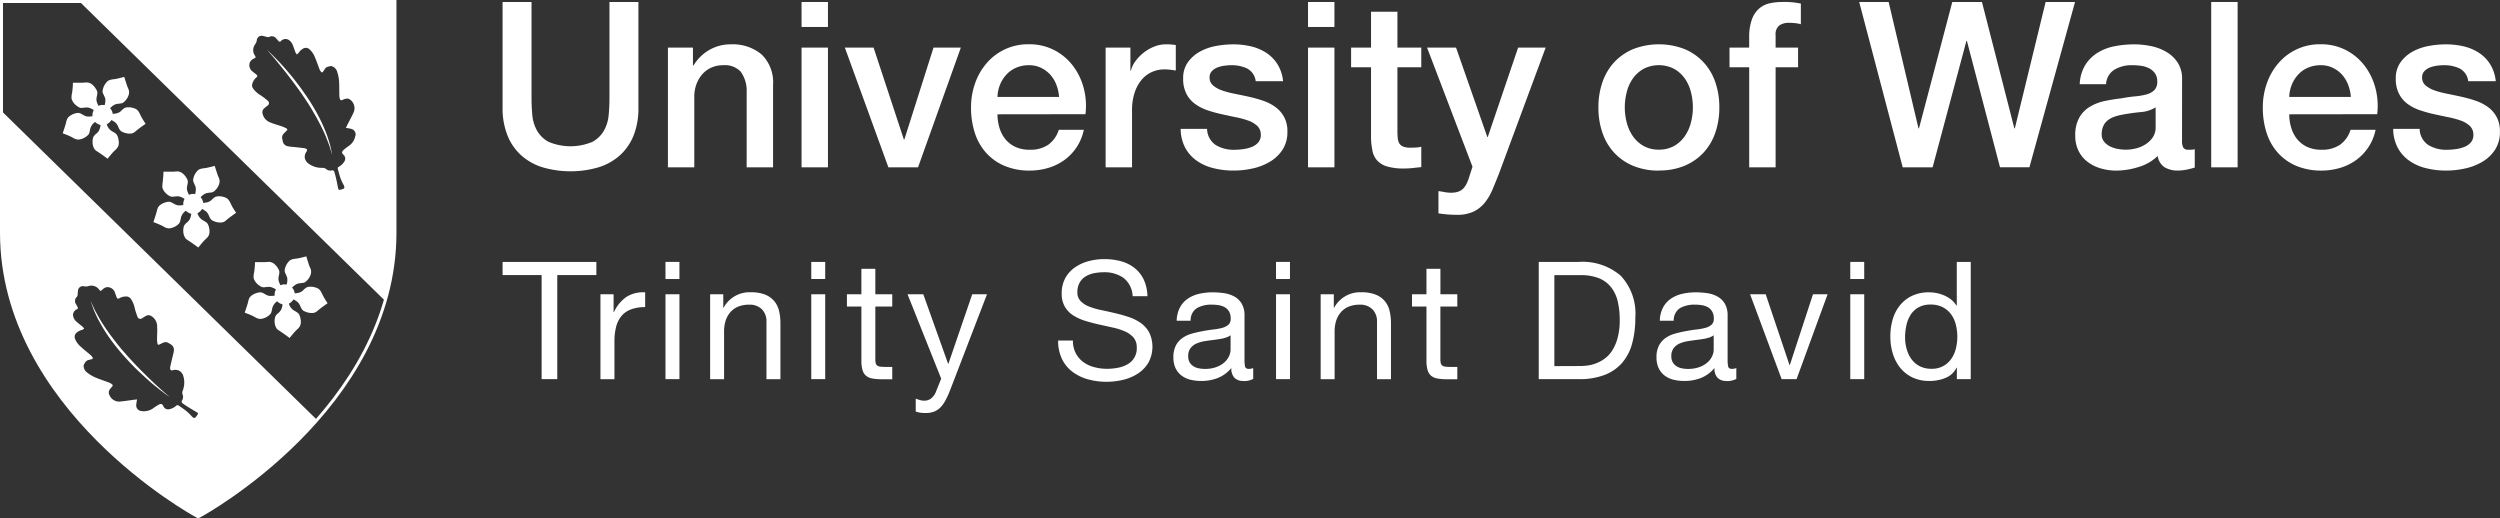 <svg xmlns="http://www.w3.org/2000/svg" viewBox="0 0 213.249 44.221"><rect x="0" y="0" width="213.249" height="44.221" fill="#333333" stroke="none"/><defs><clipPath id="a"><path data-name="Rectángulo 486" fill="none" d="M0 0h213.249v44.221H0z"/></clipPath></defs><g data-name="Grupo 635"><g data-name="Grupo 634" clip-path="url(#a)"><path data-name="Trazado 2461" d="M42.87.169h2.469v8.218q0 .711.069 1.442a3.293 3.293 0 0 0 .4 1.313 2.52 2.52 0 0 0 .988.958 4.823 4.823 0 0 0 3.734 0 2.511 2.511 0 0 0 .987-.958 3.277 3.277 0 0 0 .4-1.313q.069-.732.07-1.442V.169h2.469V9.2a6.193 6.193 0 0 1-.415 2.37 4.573 4.573 0 0 1-1.175 1.689 4.9 4.9 0 0 1-1.828 1.017 8.53 8.53 0 0 1-4.741 0 4.895 4.895 0 0 1-1.827-1.017 4.55 4.55 0 0 1-1.175-1.689 6.193 6.193 0 0 1-.425-2.37Z" fill="#fff"/><path data-name="Trazado 2462" d="M56.974 4.061h2.134v1.5l.039.04a3.78 3.78 0 0 1 1.343-1.333 3.587 3.587 0 0 1 1.837-.484 3.822 3.822 0 0 1 2.648.869 3.329 3.329 0 0 1 .967 2.608v7.013H63.69v-6.42a2.771 2.771 0 0 0-.513-1.748 1.863 1.863 0 0 0-1.482-.544 2.435 2.435 0 0 0-1.027.208 2.211 2.211 0 0 0-.77.573 2.672 2.672 0 0 0-.498.857 3.054 3.054 0 0 0-.178 1.047v6.025h-2.248Z" fill="#fff"/><path data-name="Trazado 2463" d="M68.372.169h2.252V2.3h-2.252Zm0 3.891h2.252v10.213h-2.252Z" fill="#fff"/><path data-name="Trazado 2464" d="M72.066 4.061h2.45L77.1 11.9h.04l2.489-7.842h2.331l-3.652 10.216H75.78Z" fill="#fff"/><path data-name="Trazado 2465" d="M85.084 9.75a3.912 3.912 0 0 0 .168 1.145 2.825 2.825 0 0 0 .5.968 2.419 2.419 0 0 0 .849.662 2.8 2.8 0 0 0 1.225.247 2.7 2.7 0 0 0 1.59-.425 2.506 2.506 0 0 0 .9-1.274h2.134a4.236 4.236 0 0 1-1.66 2.578 4.538 4.538 0 0 1-1.373.672 5.541 5.541 0 0 1-1.59.227 5.413 5.413 0 0 1-2.133-.4 4.4 4.4 0 0 1-1.571-1.107 4.7 4.7 0 0 1-.968-1.7 6.915 6.915 0 0 1-.326-2.174 6.134 6.134 0 0 1 .346-2.064 5.264 5.264 0 0 1 .988-1.718 4.626 4.626 0 0 1 3.605-1.61 4.588 4.588 0 0 1 2.163.5 4.744 4.744 0 0 1 1.59 1.334 5.412 5.412 0 0 1 .919 1.906 5.85 5.85 0 0 1 .148 2.223Zm5.255-1.482a3.651 3.651 0 0 0-.227-1.027 2.771 2.771 0 0 0-.514-.86 2.546 2.546 0 0 0-.79-.592 2.321 2.321 0 0 0-1.037-.227 2.714 2.714 0 0 0-1.077.207 2.457 2.457 0 0 0-.83.573 2.862 2.862 0 0 0-.553.859 3 3 0 0 0-.227 1.067Z" fill="#fff"/><path data-name="Trazado 2466" d="M94.309 4.061h2.114v1.975h.039a2.308 2.308 0 0 1 .385-.81 3.762 3.762 0 0 1 .692-.721 3.5 3.5 0 0 1 .9-.523 2.684 2.684 0 0 1 1.007-.2 4.9 4.9 0 0 1 .543.02l.306.04v2.174a11.27 11.27 0 0 0-.484-.069 4.2 4.2 0 0 0-.484-.029 2.593 2.593 0 0 0-1.076.227 2.465 2.465 0 0 0-.879.671 3.3 3.3 0 0 0-.593 1.1 4.742 4.742 0 0 0-.217 1.5v4.86h-2.253Z" fill="#fff"/><path data-name="Trazado 2467" d="M102.962 10.994a1.7 1.7 0 0 0 .751 1.383 2.954 2.954 0 0 0 1.56.4 6 6 0 0 0 .721-.049 3.153 3.153 0 0 0 .761-.188 1.432 1.432 0 0 0 .583-.4.976.976 0 0 0 .207-.7 1 1 0 0 0-.316-.712 2.2 2.2 0 0 0-.761-.444 7.314 7.314 0 0 0-1.057-.286q-.593-.12-1.2-.257a11.213 11.213 0 0 1-1.216-.336 3.893 3.893 0 0 1-1.046-.534A2.447 2.447 0 0 1 101.2 8a2.737 2.737 0 0 1-.277-1.294 2.32 2.32 0 0 1 .4-1.392 3.111 3.111 0 0 1 1.027-.909 4.483 4.483 0 0 1 1.383-.484 8.139 8.139 0 0 1 1.452-.138 6.639 6.639 0 0 1 1.511.168 4.106 4.106 0 0 1 1.3.543 3.182 3.182 0 0 1 .968.978 3.382 3.382 0 0 1 .484 1.452h-2.338a1.4 1.4 0 0 0-.74-1.087 3.082 3.082 0 0 0-1.334-.276 4.843 4.843 0 0 0-.563.039 2.647 2.647 0 0 0-.612.148 1.293 1.293 0 0 0-.484.316.755.755 0 0 0-.2.544.856.856 0 0 0 .288.671 2.274 2.274 0 0 0 .752.425 7.432 7.432 0 0 0 1.06.286q.6.12 1.229.257c.409.093.812.2 1.208.336a3.9 3.9 0 0 1 1.06.533 2.579 2.579 0 0 1 .753.85 2.552 2.552 0 0 1 .288 1.264 2.746 2.746 0 0 1-.416 1.541 3.274 3.274 0 0 1-1.079 1.027 4.885 4.885 0 0 1-1.475.573 7.449 7.449 0 0 1-1.6.178 6.984 6.984 0 0 1-1.792-.218 4.173 4.173 0 0 1-1.426-.661 3.206 3.206 0 0 1-.95-1.107 3.506 3.506 0 0 1-.366-1.57Z" fill="#fff"/><path data-name="Trazado 2468" d="M111.574.169h2.252V2.3h-2.252Zm0 3.891h2.252v10.213h-2.252Z" fill="#fff"/><path data-name="Trazado 2469" d="M115.249 4.061h1.7V1h2.251v3.061h2.035V5.74H119.2v5.452a5.63 5.63 0 0 0 .029.612 1.048 1.048 0 0 0 .139.435.661.661 0 0 0 .326.267 1.6 1.6 0 0 0 .592.089c.158 0 .316 0 .474-.01a2.442 2.442 0 0 0 .475-.069v1.738c-.251.026-.494.052-.731.079a6.7 6.7 0 0 1-.731.04 5.01 5.01 0 0 1-1.432-.168 1.912 1.912 0 0 1-.85-.494 1.707 1.707 0 0 1-.415-.82 6.109 6.109 0 0 1-.128-1.126V5.74h-1.7Z" fill="#fff"/><path data-name="Trazado 2470" d="M121.728 4.061h2.472l2.667 7.625h.04l2.588-7.625h2.35l-3.99 10.766q-.274.692-.539 1.323a4.7 4.7 0 0 1-.646 1.116 2.784 2.784 0 0 1-.952.771 3.243 3.243 0 0 1-1.458.287 10.258 10.258 0 0 1-1.56-.124v-1.9q.276.039.533.088a2.813 2.813 0 0 0 .534.05 1.827 1.827 0 0 0 .651-.1 1.086 1.086 0 0 0 .425-.286 1.8 1.8 0 0 0 .287-.445 4.362 4.362 0 0 0 .217-.593l.257-.79Z" fill="#fff"/><path data-name="Trazado 2471" d="M141.5 14.55a5.565 5.565 0 0 1-2.183-.4 4.653 4.653 0 0 1-1.62-1.116 4.772 4.772 0 0 1-1.007-1.7 6.529 6.529 0 0 1-.346-2.173A6.46 6.46 0 0 1 136.692 7a4.763 4.763 0 0 1 1.008-1.7 4.653 4.653 0 0 1 1.62-1.116 6.086 6.086 0 0 1 4.366 0A4.671 4.671 0 0 1 145.3 5.3a4.763 4.763 0 0 1 1.012 1.7 6.485 6.485 0 0 1 .346 2.153 6.554 6.554 0 0 1-.346 2.173 4.772 4.772 0 0 1-1.007 1.7 4.671 4.671 0 0 1-1.62 1.116 5.561 5.561 0 0 1-2.183.4m0-1.778a2.581 2.581 0 0 0 1.3-.316 2.763 2.763 0 0 0 .909-.83 3.611 3.611 0 0 0 .523-1.156 5.155 5.155 0 0 0 .168-1.313 5.208 5.208 0 0 0-.168-1.3 3.505 3.505 0 0 0-.523-1.156 2.808 2.808 0 0 0-.909-.819 2.849 2.849 0 0 0-2.608 0 2.8 2.8 0 0 0-.909.819 3.505 3.505 0 0 0-.523 1.156 5.208 5.208 0 0 0-.168 1.3 5.155 5.155 0 0 0 .168 1.313 3.611 3.611 0 0 0 .523 1.156 2.753 2.753 0 0 0 .909.83 2.583 2.583 0 0 0 1.3.316" fill="#fff"/><path data-name="Trazado 2472" d="M147.527 4.061h1.678v-.85a4.379 4.379 0 0 1 .237-1.57 2.239 2.239 0 0 1 .632-.929 2.088 2.088 0 0 1 .9-.434 5.033 5.033 0 0 1 1.058-.109 6.452 6.452 0 0 1 1.58.139v1.758a3.09 3.09 0 0 0-.465-.089 4.915 4.915 0 0 0-.583-.03 1.381 1.381 0 0 0-.78.217.954.954 0 0 0-.325.85v1.047h1.916V5.74h-1.916v8.534h-2.253V5.74h-1.678Z" fill="#fff"/><path data-name="Trazado 2473" d="M158.589.169h2.511l2.548 10.786h.039L166.53.169h2.529l2.765 10.786h.04L174.491.169H177l-3.892 14.1H170.6l-2.825-10.782h-.04l-2.884 10.786H162.3Z" fill="#fff"/><path data-name="Trazado 2474" d="M186.126 12a1.185 1.185 0 0 0 .109.592.455.455 0 0 0 .424.178h.237a1.491 1.491 0 0 0 .316-.039v1.56a6.2 6.2 0 0 1-.691.178 4.138 4.138 0 0 1-.731.079 2.16 2.16 0 0 1-1.145-.277 1.374 1.374 0 0 1-.593-.968 3.987 3.987 0 0 1-1.65.949 6.509 6.509 0 0 1-1.886.3 4.636 4.636 0 0 1-1.324-.188 3.471 3.471 0 0 1-1.116-.553 2.642 2.642 0 0 1-.77-.928 2.862 2.862 0 0 1-.287-1.314 3.029 3.029 0 0 1 .346-1.541 2.553 2.553 0 0 1 .909-.928 4.1 4.1 0 0 1 1.264-.484q.7-.148 1.413-.227a11.513 11.513 0 0 1 1.165-.168 5.473 5.473 0 0 0 .978-.168 1.5 1.5 0 0 0 .672-.366 1.007 1.007 0 0 0 .247-.741 1.153 1.153 0 0 0-.208-.71 1.371 1.371 0 0 0-.514-.425 2.212 2.212 0 0 0-.681-.2 5.463 5.463 0 0 0-.711-.049 2.833 2.833 0 0 0-1.561.395 1.54 1.54 0 0 0-.691 1.225H177.4a3.381 3.381 0 0 1 .474-1.64 3.282 3.282 0 0 1 1.057-1.047 4.346 4.346 0 0 1 1.452-.553 8.672 8.672 0 0 1 1.659-.158 7.026 7.026 0 0 1 1.482.158 4.2 4.2 0 0 1 1.313.514 2.853 2.853 0 0 1 .939.918 2.52 2.52 0 0 1 .355 1.373Zm-2.252-2.845a2.734 2.734 0 0 1-1.264.405c-.5.046-1 .116-1.5.207a4.974 4.974 0 0 0-.691.168 2.08 2.08 0 0 0-.592.3 1.291 1.291 0 0 0-.406.494 1.7 1.7 0 0 0-.148.74.943.943 0 0 0 .218.632 1.549 1.549 0 0 0 .523.4 2.431 2.431 0 0 0 .672.208 4.217 4.217 0 0 0 .661.059 3.65 3.65 0 0 0 .81-.1 2.687 2.687 0 0 0 .82-.335 2.163 2.163 0 0 0 .642-.6 1.524 1.524 0 0 0 .257-.9Z" fill="#fff"/><path data-name="Rectángulo 485" fill="#fff" d="M188.615.169h2.252v14.104h-2.252z"/><path data-name="Trazado 2475" d="M195.272 9.75a3.912 3.912 0 0 0 .168 1.145 2.825 2.825 0 0 0 .5.968 2.419 2.419 0 0 0 .849.662 2.8 2.8 0 0 0 1.225.247 2.7 2.7 0 0 0 1.59-.425 2.506 2.506 0 0 0 .9-1.274h2.134a4.236 4.236 0 0 1-1.66 2.578 4.538 4.538 0 0 1-1.373.672 5.541 5.541 0 0 1-1.59.227 5.414 5.414 0 0 1-2.133-.4 4.4 4.4 0 0 1-1.571-1.107 4.69 4.69 0 0 1-.968-1.7 6.915 6.915 0 0 1-.326-2.174 6.134 6.134 0 0 1 .346-2.064 5.264 5.264 0 0 1 .988-1.718 4.626 4.626 0 0 1 3.6-1.61 4.588 4.588 0 0 1 2.163.5 4.744 4.744 0 0 1 1.59 1.334 5.412 5.412 0 0 1 .919 1.906 5.85 5.85 0 0 1 .148 2.223Zm5.255-1.482a3.651 3.651 0 0 0-.227-1.027 2.771 2.771 0 0 0-.514-.86 2.546 2.546 0 0 0-.79-.592 2.321 2.321 0 0 0-1.037-.227 2.714 2.714 0 0 0-1.077.207 2.457 2.457 0 0 0-.83.573 2.862 2.862 0 0 0-.553.859 3 3 0 0 0-.227 1.067Z" fill="#fff"/><path data-name="Trazado 2476" d="M206.394 10.994a1.7 1.7 0 0 0 .751 1.383 2.954 2.954 0 0 0 1.56.4 6 6 0 0 0 .721-.049 3.153 3.153 0 0 0 .761-.188 1.432 1.432 0 0 0 .583-.4.976.976 0 0 0 .207-.7 1 1 0 0 0-.316-.712 2.2 2.2 0 0 0-.761-.444 7.314 7.314 0 0 0-1.057-.286q-.593-.12-1.205-.257a11.257 11.257 0 0 1-1.215-.336 3.893 3.893 0 0 1-1.046-.534 2.447 2.447 0 0 1-.741-.871 2.737 2.737 0 0 1-.277-1.294 2.32 2.32 0 0 1 .405-1.392 3.111 3.111 0 0 1 1.027-.909 4.483 4.483 0 0 1 1.383-.484 8.139 8.139 0 0 1 1.452-.138 6.639 6.639 0 0 1 1.511.168 4.106 4.106 0 0 1 1.3.543 3.182 3.182 0 0 1 .968.978 3.383 3.383 0 0 1 .484 1.452h-2.351a1.4 1.4 0 0 0-.74-1.087 3.082 3.082 0 0 0-1.334-.276 4.843 4.843 0 0 0-.563.039 2.647 2.647 0 0 0-.612.148 1.293 1.293 0 0 0-.484.316.755.755 0 0 0-.2.544.856.856 0 0 0 .288.671 2.274 2.274 0 0 0 .752.425 7.432 7.432 0 0 0 1.06.286q.6.12 1.229.257c.409.093.812.2 1.208.336a3.9 3.9 0 0 1 1.06.533 2.579 2.579 0 0 1 .753.85 2.552 2.552 0 0 1 .288 1.264 2.745 2.745 0 0 1-.416 1.541 3.274 3.274 0 0 1-1.079 1.027 4.885 4.885 0 0 1-1.475.573 7.449 7.449 0 0 1-1.6.178 6.984 6.984 0 0 1-1.792-.218 4.173 4.173 0 0 1-1.426-.661 3.206 3.206 0 0 1-.95-1.107 3.506 3.506 0 0 1-.366-1.57Z" fill="#fff"/><path data-name="Trazado 2477" d="M42.87 23.461V22.34h8v1.121h-3.335v8.881H46.2v-8.881Z" fill="#fff"/><path data-name="Trazado 2478" d="M52.339 25.1v1.527h.028a3.225 3.225 0 0 1 1.065-1.3 2.681 2.681 0 0 1 1.6-.392v1.261a3.338 3.338 0 0 0-1.219.2 1.911 1.911 0 0 0-.813.573 2.391 2.391 0 0 0-.448.917 4.974 4.974 0 0 0-.14 1.24v3.222h-1.194V25.1Z" fill="#fff"/><path data-name="Trazado 2479" d="M56.765 22.34h1.19v1.46h-1.19Zm1.191 10h-1.19V25.1h1.19Z" fill="#fff"/><path data-name="Trazado 2480" d="M61.695 25.1v1.149h.028a2.508 2.508 0 0 1 2.353-1.317 3.137 3.137 0 0 1 1.191.2 1.956 1.956 0 0 1 .77.546 2.022 2.022 0 0 1 .413.833 4.449 4.449 0 0 1 .12 1.071v4.763h-1.191v-4.9a1.435 1.435 0 0 0-.392-1.063 1.453 1.453 0 0 0-1.079-.393 2.444 2.444 0 0 0-.945.167 1.782 1.782 0 0 0-.666.477 2.07 2.07 0 0 0-.4.721 2.93 2.93 0 0 0-.133.9v4.09h-1.19V25.1Z" fill="#fff"/><path data-name="Trazado 2481" d="M69.2 22.34h1.19v1.46H69.2Zm1.19 10H69.2V25.1h1.19Z" fill="#fff"/><path data-name="Trazado 2482" d="M76.109 25.1v1.05h-1.443v4.5a1.314 1.314 0 0 0 .035.336.344.344 0 0 0 .133.2.585.585 0 0 0 .273.091 3.987 3.987 0 0 0 .456.021h.546v1.051H75.2a4.271 4.271 0 0 1-.791-.063 1.162 1.162 0 0 1-.532-.231.99.99 0 0 1-.3-.476 2.776 2.776 0 0 1-.1-.813v-4.617h-1.234V25.1h1.233v-2.172h1.19V25.1Z" fill="#fff"/><path data-name="Trazado 2483" d="M80.626 34.19a2.443 2.443 0 0 1-.448.6 1.544 1.544 0 0 1-.54.336 2.084 2.084 0 0 1-.7.105 3.119 3.119 0 0 1-.42-.028 2 2 0 0 1-.407-.1v-1.095l.344.112a1.173 1.173 0 0 0 .357.056.954.954 0 0 0 .588-.168 1.43 1.43 0 0 0 .393-.49l.49-1.219-2.872-7.2h1.345l2.115 5.925h.029l2.03-5.924h1.261l-3.152 8.194a7.645 7.645 0 0 1-.413.9" fill="#fff"/><path data-name="Trazado 2484" d="M95.838 23.706a2.826 2.826 0 0 0-1.7-.483 4.069 4.069 0 0 0-.826.084 2.189 2.189 0 0 0-.722.28 1.47 1.47 0 0 0-.5.526 1.622 1.622 0 0 0-.189.819 1.041 1.041 0 0 0 .273.749 2.01 2.01 0 0 0 .729.469 6.1 6.1 0 0 0 1.029.3q.574.119 1.17.259t1.169.329a3.887 3.887 0 0 1 1.03.511 2.439 2.439 0 0 1 .728.813 2.849 2.849 0 0 1-.084 2.6 2.955 2.955 0 0 1-.917.925 4 4 0 0 1-1.254.518 6.1 6.1 0 0 1-1.38.161 5.872 5.872 0 0 1-1.59-.21 3.94 3.94 0 0 1-1.316-.637 3.02 3.02 0 0 1-.9-1.093 3.522 3.522 0 0 1-.329-1.576h1.261a2.268 2.268 0 0 0 .245 1.086 2.227 2.227 0 0 0 .644.749 2.722 2.722 0 0 0 .932.434 4.242 4.242 0 0 0 1.092.14 4.979 4.979 0 0 0 .9-.084 2.649 2.649 0 0 0 .819-.287 1.535 1.535 0 0 0 .813-1.45 1.256 1.256 0 0 0-.274-.84 2 2 0 0 0-.728-.525 5.347 5.347 0 0 0-1.03-.33q-.574-.126-1.169-.259t-1.17-.308a4.245 4.245 0 0 1-1.029-.462 2.213 2.213 0 0 1-.729-.743 2.186 2.186 0 0 1-.273-1.141 2.657 2.657 0 0 1 .308-1.31 2.7 2.7 0 0 1 .82-.91 3.684 3.684 0 0 1 1.163-.533 5.158 5.158 0 0 1 1.337-.175 5.361 5.361 0 0 1 1.429.182 3.243 3.243 0 0 1 1.156.575 2.783 2.783 0 0 1 .784.987 3.54 3.54 0 0 1 .315 1.422h-1.26a2.087 2.087 0 0 0-.778-1.562" fill="#fff"/><path data-name="Trazado 2485" d="M106.043 32.495a1.021 1.021 0 0 1-.735-.259 1.128 1.128 0 0 1-.274-.848 2.859 2.859 0 0 1-1.141.848 3.779 3.779 0 0 1-1.409.259 3.913 3.913 0 0 1-.923-.1 2.091 2.091 0 0 1-.764-.35 1.712 1.712 0 0 1-.518-.631 2.08 2.08 0 0 1-.189-.931 2.144 2.144 0 0 1 .209-1.009 1.821 1.821 0 0 1 .554-.637 2.524 2.524 0 0 1 .784-.371c.295-.084.6-.154.9-.21.328-.065.638-.115.932-.147a5.293 5.293 0 0 0 .777-.14 1.314 1.314 0 0 0 .533-.266.654.654 0 0 0 .2-.512 1.18 1.18 0 0 0-.148-.63 1.006 1.006 0 0 0-.378-.364 1.527 1.527 0 0 0-.517-.168 3.8 3.8 0 0 0-.567-.043 2.515 2.515 0 0 0-1.262.288 1.221 1.221 0 0 0-.545 1.085h-1.192a2.561 2.561 0 0 1 .28-1.134 2.116 2.116 0 0 1 .673-.75 2.831 2.831 0 0 1 .966-.413 5.1 5.1 0 0 1 1.149-.126 6.869 6.869 0 0 1 .973.07 2.6 2.6 0 0 1 .876.287 1.68 1.68 0 0 1 .63.609 1.954 1.954 0 0 1 .239 1.023v3.726a2.843 2.843 0 0 0 .048.616c.033.131.142.2.33.2a1.172 1.172 0 0 0 .364-.07v.925a1.688 1.688 0 0 1-.854.182m-1.667-3.649c-.244.052-.5.093-.763.126s-.536.07-.806.112a2.983 2.983 0 0 0-.729.2 1.339 1.339 0 0 0-.525.4 1.122 1.122 0 0 0-.2.708.98.98 0 0 0 .118.5 1 1 0 0 0 .309.329 1.288 1.288 0 0 0 .449.182 2.426 2.426 0 0 0 .525.056 2.8 2.8 0 0 0 1.008-.161 2.1 2.1 0 0 0 .687-.406 1.62 1.62 0 0 0 .392-.532 1.344 1.344 0 0 0 .126-.539V28.6a1.485 1.485 0 0 1-.588.245" fill="#fff"/><path data-name="Trazado 2486" d="M108.844 22.34h1.19v1.46h-1.19Zm1.191 10h-1.19V25.1h1.19Z" fill="#fff"/><path data-name="Trazado 2487" d="M113.774 25.1v1.149h.028a2.508 2.508 0 0 1 2.353-1.317 3.137 3.137 0 0 1 1.191.2 1.956 1.956 0 0 1 .77.546 2.022 2.022 0 0 1 .413.833 4.449 4.449 0 0 1 .12 1.071v4.763h-1.191v-4.9a1.435 1.435 0 0 0-.392-1.063 1.453 1.453 0 0 0-1.079-.393 2.444 2.444 0 0 0-.945.167 1.782 1.782 0 0 0-.666.477 2.07 2.07 0 0 0-.4.721 2.93 2.93 0 0 0-.133.9v4.09h-1.191V25.1Z" fill="#fff"/><path data-name="Trazado 2488" d="M124.308 25.1v1.05h-1.443v4.5a1.313 1.313 0 0 0 .035.336.344.344 0 0 0 .133.2.585.585 0 0 0 .273.091 3.987 3.987 0 0 0 .456.021h.546v1.051h-.908a4.27 4.27 0 0 1-.791-.063 1.162 1.162 0 0 1-.532-.231.99.99 0 0 1-.3-.476 2.776 2.776 0 0 1-.1-.813v-4.617h-1.233V25.1h1.233v-2.172h1.19V25.1Z" fill="#fff"/><path data-name="Trazado 2489" d="M134.687 22.34a4.984 4.984 0 0 1 3.558 1.177 4.711 4.711 0 0 1 1.246 3.586 8.088 8.088 0 0 1-.28 2.234 4.172 4.172 0 0 1-.868 1.639 3.765 3.765 0 0 1-1.5 1.016 6.013 6.013 0 0 1-2.157.35h-3.432v-10Zm.112 8.881c.149 0 .336-.012.56-.035a3.126 3.126 0 0 0 .715-.168 3.269 3.269 0 0 0 .749-.385 2.544 2.544 0 0 0 .666-.687 3.832 3.832 0 0 0 .483-1.085 5.714 5.714 0 0 0 .189-1.576 6.739 6.739 0 0 0-.175-1.6 3.077 3.077 0 0 0-.575-1.2 2.527 2.527 0 0 0-1.029-.756 4.1 4.1 0 0 0-1.555-.259h-2.241v7.76Z" fill="#fff"/><path data-name="Trazado 2490" d="M147.252 32.495a1.023 1.023 0 0 1-.735-.259 1.128 1.128 0 0 1-.274-.848 2.846 2.846 0 0 1-1.141.848 3.774 3.774 0 0 1-1.408.259 3.93 3.93 0 0 1-.925-.1 2.094 2.094 0 0 1-.763-.35 1.722 1.722 0 0 1-.518-.631 2.094 2.094 0 0 1-.189-.931 2.131 2.131 0 0 1 .21-1.009 1.829 1.829 0 0 1 .553-.637 2.54 2.54 0 0 1 .785-.371q.441-.126.9-.21c.327-.065.638-.115.931-.147a5.308 5.308 0 0 0 .778-.14 1.309 1.309 0 0 0 .532-.266.651.651 0 0 0 .2-.512 1.189 1.189 0 0 0-.147-.63 1.006 1.006 0 0 0-.378-.364 1.539 1.539 0 0 0-.518-.168 3.792 3.792 0 0 0-.567-.043 2.511 2.511 0 0 0-1.261.288 1.222 1.222 0 0 0-.547 1.085h-1.19a2.562 2.562 0 0 1 .28-1.134 2.123 2.123 0 0 1 .672-.75 2.836 2.836 0 0 1 .967-.413 5.094 5.094 0 0 1 1.148-.126 6.883 6.883 0 0 1 .974.07 2.6 2.6 0 0 1 .876.287 1.688 1.688 0 0 1 .63.609 1.963 1.963 0 0 1 .238 1.023v3.726a2.767 2.767 0 0 0 .049.616c.033.131.142.2.329.2a1.167 1.167 0 0 0 .364-.07v.925a1.686 1.686 0 0 1-.854.182m-1.667-3.649c-.243.052-.5.093-.763.126s-.535.07-.806.112a2.975 2.975 0 0 0-.728.2 1.332 1.332 0 0 0-.525.4 1.117 1.117 0 0 0-.2.708.97.97 0 0 0 .119.5 1 1 0 0 0 .309.329 1.282 1.282 0 0 0 .448.182 2.426 2.426 0 0 0 .525.056 2.814 2.814 0 0 0 1.009-.161 2.1 2.1 0 0 0 .686-.406 1.606 1.606 0 0 0 .392-.532 1.344 1.344 0 0 0 .126-.539V28.6a1.472 1.472 0 0 1-.588.245" fill="#fff"/><path data-name="Trazado 2491" d="m151.972 32.341-2.69-7.242h1.331l2.031 6.038h.028l1.976-6.038h1.246l-2.647 7.242Z" fill="#fff"/><path data-name="Trazado 2492" d="M157.827 22.34h1.19v1.46h-1.19Zm1.191 10h-1.19V25.1h1.19Z" fill="#fff"/><path data-name="Trazado 2493" d="M166.919 32.341v-.98h-.029a1.748 1.748 0 0 1-.924.868 3.521 3.521 0 0 1-1.387.266 3.276 3.276 0 0 1-1.464-.308 3.011 3.011 0 0 1-1.036-.826 3.592 3.592 0 0 1-.623-1.2 4.917 4.917 0 0 1-.21-1.457 5.1 5.1 0 0 1 .2-1.457 3.417 3.417 0 0 1 .616-1.2 2.977 2.977 0 0 1 1.036-.813 3.309 3.309 0 0 1 1.45-.3 3.57 3.57 0 0 1 .6.056 3.1 3.1 0 0 1 .644.19 2.691 2.691 0 0 1 .609.35 1.9 1.9 0 0 1 .483.539h.029V22.34h1.19v10Zm-4.28-2.57a2.671 2.671 0 0 0 .406.861 2 2 0 0 0 .7.6 2.127 2.127 0 0 0 1 .224 1.962 1.962 0 0 0 1.709-.862 2.6 2.6 0 0 0 .385-.875 4.209 4.209 0 0 0-.007-2.024 2.527 2.527 0 0 0-.4-.876 2.041 2.041 0 0 0-.707-.609 2.214 2.214 0 0 0-1.051-.231 2.041 2.041 0 0 0-1.022.238 1.9 1.9 0 0 0-.673.63 2.76 2.76 0 0 0-.364.9 4.746 4.746 0 0 0-.112 1.036 3.689 3.689 0 0 0 .133.988" fill="#fff"/><path data-name="Trazado 2494" d="M16.91.128h16.78v19.715c0 15.021-16.38 24.016-16.545 24.105l-.235.127-.236-.127C16.508 43.859.128 34.864.128 19.843V.128Z" fill="none" stroke="#fff" stroke-miterlimit="10" stroke-width=".256"/><path data-name="Trazado 2495" d="M16.909.132H6.776l26.076 25.532a20.773 20.773 0 0 0 .839-5.817V.132Zm13.4 11.459a1.31 1.31 0 0 1-.522.831 5.571 5.571 0 0 0-.475.363c-.171.154-.169.275-.015.416a.438.438 0 0 1 .07.584 1.23 1.23 0 0 1-.441.425c-.125.077-.136.091-.1.239q.037.151.084.3a3.9 3.9 0 0 0 .4 1.023.462.462 0 0 1 .057.161.138.138 0 0 1-.094.178c-.082.03-.168.054-.252.076a.123.123 0 0 1-.172-.105c-.063-.3-.122-.609-.193-.912a5.746 5.746 0 0 0-.141-.514.165.165 0 0 0-.215-.118.554.554 0 0 1-.484-.121.469.469 0 0 0-.312-.1 1.891 1.891 0 0 1-1.27-.427.828.828 0 0 1-.224-.362.718.718 0 0 1 .135-.592c.082-.14.059-.213-.094-.272a.338.338 0 0 0-.088-.024c-.25-.03-.5-.059-.754-.087-.209-.023-.422-.029-.626-.07a.548.548 0 0 1-.466-.437c-.016-.073-.029-.147-.043-.22a.459.459 0 0 1 .126-.426c.075-.087.161-.164.243-.244s.092-.14-.012-.2a2.068 2.068 0 0 0-.366-.169c-.315-.11-.642-.191-.947-.32a1.05 1.05 0 0 1-.722-.773.431.431 0 0 1 .121-.433c.1-.092.207-.175.313-.258a.25.25 0 0 0 .023-.4 6.3 6.3 0 0 0-.575-.445 2.2 2.2 0 0 1-.695-.616.47.47 0 0 1-.054-.423 1.122 1.122 0 0 1 .336-.51c.118-.093.107-.162-.013-.261s-.224-.176-.333-.268a.666.666 0 0 1-.18-.814.7.7 0 0 1 .322-.269c.166-.093.178-.1.082-.257a.821.821 0 0 1 .026-.968.78.78 0 0 0 .135-.331.417.417 0 0 1 .461-.388c.148.022.289.073.433.105a.266.266 0 0 0 .143 0 .481.481 0 0 1 .641.147 2.39 2.39 0 0 0 .192.209.118.118 0 0 0 .193-.017.537.537 0 0 1 .592-.129.842.842 0 0 1 .407.46c.091.212.156.433.24.647a.914.914 0 0 0 .107.163.6.6 0 0 0 .153-.12 1.132 1.132 0 0 1 .392-.374.458.458 0 0 1 .513.035 1.773 1.773 0 0 1 .494.711c.146.333.258.682.39 1.022a.909.909 0 0 0 .138.221c.051.062.114.052.161-.016.063-.089.119-.181.181-.269.126-.175.332-.172.513-.22.014 0 .032.012.049.016a.71.71 0 0 1 .477.522 3.214 3.214 0 0 1 .157.929c.013.361.008.724.018 1.086a1 1 0 0 0 .05.276c.033.1.1.112.195.074a2.011 2.011 0 0 1 .268-.1.436.436 0 0 1 .412.073.906.906 0 0 1 .3 1.063c-.164.359-.355.706-.532 1.058-.045.09-.088.181-.135.281.159.03.3.045.43.083a.482.482 0 0 1 .376.61" fill="#fff"/><path data-name="Trazado 2496" d="M22.744 4.225s.127.11.338.316.509.5.852.872c.168.189.356.387.541.61s.387.451.58.7.4.506.592.773.384.549.578.825.36.57.534.853.327.573.471.855.279.556.391.824.216.522.3.76.146.463.206.659l.043.143c.012.043.02.092.029.135l.052.239.093.453-.136-.442-.069-.232-.04-.132c-.015-.045-.035-.091-.053-.138-.075-.19-.159-.4-.247-.638s-.219-.474-.336-.736c-.055-.132-.131-.259-.2-.393l-.213-.408c-.148-.276-.322-.55-.482-.836s-.353-.562-.536-.841-.369-.557-.566-.821-.379-.532-.572-.779-.374-.491-.553-.716-.352-.435-.509-.632l-.432-.526c-.133-.155-.248-.292-.346-.4l-.306-.346" fill="#fff"/><path data-name="Trazado 2497" d="M11.783 11.024c-.145.107-.17.139-.213.173a1.3 1.3 0 0 1-.169.126 1.007 1.007 0 0 1-.18.064 1.486 1.486 0 0 1-.238.007 1.335 1.335 0 0 1-.505-.127.537.537 0 0 1-.3-.26 1.854 1.854 0 0 1-.09-.187 1.076 1.076 0 0 0-.16-.279.766.766 0 0 0-.178-.155 1.505 1.505 0 0 0-.248-.148.975.975 0 0 1-.394.36 1.01 1.01 0 0 0 .449.6 2.325 2.325 0 0 1 .3.184.471.471 0 0 1 .1.1 1.576 1.576 0 0 1 .1.208 2.161 2.161 0 0 1 .059.253 1.093 1.093 0 0 1 .018.266.673.673 0 0 1-.129.4 1.22 1.22 0 0 1-.177.194 3.168 3.168 0 0 0-.227.227 19.47 19.47 0 0 0-.426.509c-.243-.184-.5-.366-.639-.46s-.177-.115-.232-.154a1.052 1.052 0 0 1-.166-.117.472.472 0 0 1-.11-.153.823.823 0 0 1-.092-.226 1.061 1.061 0 0 1-.038-.255 1.208 1.208 0 0 1 .059-.475.915.915 0 0 1 .259-.3.943.943 0 0 0 .21-.236.77.77 0 0 0 .09-.214 1.228 1.228 0 0 0 .063-.283 1.06 1.06 0 0 1-.464-.263 1 1 0 0 0-.424.614 2.452 2.452 0 0 1-.08.342.454.454 0 0 1-.072.126.9.9 0 0 1-.169.152 1.28 1.28 0 0 1-.464.231 1.718 1.718 0 0 1-.226.038.887.887 0 0 1-.435-.142c-.08-.043-.143-.079-.287-.147s-.379-.161-.61-.247c.1-.292.192-.578.243-.748s.048-.207.066-.265a2.066 2.066 0 0 1 .067-.2.756.756 0 0 1 .3-.309 1.425 1.425 0 0 1 .476-.196.541.541 0 0 1 .388.037c.129.066.254.144.33.18.044.017.086.034.151.055a1.11 1.11 0 0 0 .232.017 1.587 1.587 0 0 0 .29-.032A.914.914 0 0 1 8 9.387a1.5 1.5 0 0 0-.484-.213.824.824 0 0 0-.233 0c-.08.007-.169.017-.226.021a.461.461 0 0 1-.267-.021.888.888 0 0 1-.2-.115 1.3 1.3 0 0 1-.361-.364 1.077 1.077 0 0 1-.1-.208.334.334 0 0 1-.027-.19 1.952 1.952 0 0 1 .021-.267 2.063 2.063 0 0 0 .053-.317 7.07 7.07 0 0 0 .046-.657h.787c.168 0 .214-.016.276-.018a1.516 1.516 0 0 1 .2 0 .764.764 0 0 1 .389.182 1.375 1.375 0 0 1 .33.407A.52.52 0 0 1 8.3 8c-.01.07-.026.152-.035.209a.572.572 0 0 0-.028.143.6.6 0 0 0-.009.176.81.81 0 0 0 .055.236 2.014 2.014 0 0 0 .115.262 1.34 1.34 0 0 1 .262-.072 1.158 1.158 0 0 1 .264.014 1.3 1.3 0 0 0 .059-.528.862.862 0 0 0-.083-.221 2.294 2.294 0 0 0-.09-.2.564.564 0 0 1-.064-.263 1.767 1.767 0 0 1 .054-.227 1.234 1.234 0 0 1 .242-.453.627.627 0 0 1 .336-.256 1.618 1.618 0 0 1 .263-.055 3.01 3.01 0 0 0 .315-.048c.155-.034.4-.091.642-.16.082.273.174.553.23.722s.1.242.122.3a.9.9 0 0 1 .058.207.8.8 0 0 1-.073.421 1.291 1.291 0 0 1-.446.558.384.384 0 0 1-.168.056c-.068.014-.149.021-.2.028a.7.7 0 0 0-.14.018.532.532 0 0 0-.17.048.794.794 0 0 0-.208.123 1.669 1.669 0 0 0-.214.19 1.07 1.07 0 0 1 .155.224 1.256 1.256 0 0 1 .072.26 1.751 1.751 0 0 0 .276-.033.83.83 0 0 0 .429-.209 1.462 1.462 0 0 1 .267-.229.27.27 0 0 1 .133-.061.59.59 0 0 1 .217-.026 1.317 1.317 0 0 1 .513.085.645.645 0 0 1 .341.24 1.408 1.408 0 0 1 .138.236c.041.077.063.141.142.285s.209.353.348.561c-.252.175-.5.355-.631.46m7.726 7.587c-.145.109-.171.14-.213.174a1.138 1.138 0 0 1-.169.125.832.832 0 0 1-.18.064 1.385 1.385 0 0 1-.239.008 1.344 1.344 0 0 1-.5-.125.556.556 0 0 1-.3-.262c-.033-.057-.065-.136-.09-.187a1.012 1.012 0 0 0-.159-.279.781.781 0 0 0-.178-.154 1.36 1.36 0 0 0-.249-.15.945.945 0 0 1-.394.361 1.013 1.013 0 0 0 .451.6 2.454 2.454 0 0 1 .3.183.47.47 0 0 1 .1.1 1.4 1.4 0 0 1 .1.2c.022.081.045.172.059.255a1.126 1.126 0 0 1 .014.264.67.67 0 0 1-.125.4 1.245 1.245 0 0 1-.18.194c-.064.062-.122.112-.225.227s-.272.317-.425.509c-.245-.184-.5-.366-.64-.46s-.177-.116-.23-.155a1 1 0 0 1-.168-.117.461.461 0 0 1-.11-.154.868.868 0 0 1-.091-.225.994.994 0 0 1-.039-.256 1.226 1.226 0 0 1 .057-.474.961.961 0 0 1 .262-.3.932.932 0 0 0 .21-.237.752.752 0 0 0 .091-.214 1.478 1.478 0 0 0 .061-.283 1.022 1.022 0 0 1-.463-.261.991.991 0 0 0-.424.614 2.985 2.985 0 0 1-.082.341.434.434 0 0 1-.071.126 1 1 0 0 1-.169.153 1.306 1.306 0 0 1-.465.229 1.42 1.42 0 0 1-.225.039.907.907 0 0 1-.436-.139 2.45 2.45 0 0 0-.288-.149 8.034 8.034 0 0 0-.608-.248c.1-.293.191-.578.242-.748s.049-.208.066-.265.041-.135.068-.2a.768.768 0 0 1 .294-.31 1.519 1.519 0 0 1 .488-.193.544.544 0 0 1 .391.039c.127.066.249.141.328.18.045.016.087.033.151.053a1.085 1.085 0 0 0 .231.019 1.51 1.51 0 0 0 .291-.033.923.923 0 0 1 .108-.523 1.507 1.507 0 0 0-.486-.213.906.906 0 0 0-.233 0c-.079.006-.168.017-.224.023a.5.5 0 0 1-.267-.023 1.015 1.015 0 0 1-.2-.113 1.368 1.368 0 0 1-.359-.365 1 1 0 0 1-.1-.209.351.351 0 0 1-.028-.19 2.289 2.289 0 0 1 .022-.265 2.457 2.457 0 0 0 .032-.309 6.366 6.366 0 0 0 .045-.655h.788c.168 0 .213-.016.275-.019a1.536 1.536 0 0 1 .2 0 .765.765 0 0 1 .39.181 1.407 1.407 0 0 1 .329.407.514.514 0 0 1 .09.376c-.01.07-.027.152-.036.208a.71.71 0 0 0-.027.143.55.55 0 0 0-.008.178.813.813 0 0 0 .054.236 1.773 1.773 0 0 0 .117.261 1.211 1.211 0 0 1 .259-.071 1.037 1.037 0 0 1 .267.015 1.32 1.32 0 0 0 .055-.53.67.67 0 0 0-.07-.221 4.397 4.397 0 0 0-.09-.2.55.55 0 0 1-.062-.264 1.16 1.16 0 0 1 .044-.224 1.258 1.258 0 0 1 .24-.454.627.627 0 0 1 .337-.257 1.947 1.947 0 0 1 .264-.054 2.634 2.634 0 0 0 .316-.049c.154-.033.4-.091.641-.158.08.272.173.552.228.721a2.875 2.875 0 0 0 .124.3.818.818 0 0 1 .056.208.771.771 0 0 1-.072.42 1.266 1.266 0 0 1-.446.559.385.385 0 0 1-.167.056 2.338 2.338 0 0 1-.2.027 1.01 1.01 0 0 0-.14.019.6.6 0 0 0-.172.048.841.841 0 0 0-.206.125 1.511 1.511 0 0 0-.214.189.967.967 0 0 1 .154.225 1.275 1.275 0 0 1 .072.259 2 2 0 0 0 .276-.034.812.812 0 0 0 .429-.21 1.745 1.745 0 0 1 .266-.228.274.274 0 0 1 .134-.061.711.711 0 0 1 .219-.028 1.283 1.283 0 0 1 .51.087.649.649 0 0 1 .342.239 1.463 1.463 0 0 1 .139.237c.042.076.065.141.142.285s.21.352.349.56c-.252.177-.5.355-.632.46M27.1 26.5a1.285 1.285 0 0 1-.17.125.981.981 0 0 1-.18.065 1.5 1.5 0 0 1-.239.007 1.4 1.4 0 0 1-.5-.127.543.543 0 0 1-.3-.26c-.037-.059-.067-.137-.093-.186a.906.906 0 0 0-.157-.281.8.8 0 0 0-.18-.155 1.335 1.335 0 0 0-.247-.148.984.984 0 0 1-.394.361 1.02 1.02 0 0 0 .45.595 2.515 2.515 0 0 1 .3.183.5.5 0 0 1 .1.1 1.461 1.461 0 0 1 .093.2 2.487 2.487 0 0 1 .061.255 1.143 1.143 0 0 1 .016.266.7.7 0 0 1-.127.4 1.379 1.379 0 0 1-.179.192c-.064.062-.122.114-.226.228s-.27.318-.426.509c-.244-.184-.5-.365-.639-.461s-.177-.116-.23-.155a1.115 1.115 0 0 1-.169-.114.525.525 0 0 1-.109-.156.848.848 0 0 1-.092-.225.919.919 0 0 1-.037-.255 1.215 1.215 0 0 1 .057-.463.879.879 0 0 1 .261-.3 1 1 0 0 0 .208-.239.673.673 0 0 0 .093-.214 1.861 1.861 0 0 0 .061-.281 1.077 1.077 0 0 1-.465-.264 1.024 1.024 0 0 0-.424.615 2.989 2.989 0 0 1-.078.342.609.609 0 0 1-.074.125.822.822 0 0 1-.17.153 1.31 1.31 0 0 1-.462.23 1.677 1.677 0 0 1-.227.038.9.9 0 0 1-.434-.141c-.08-.045-.144-.08-.288-.148s-.377-.16-.609-.246c.1-.294.193-.582.244-.749s.047-.207.066-.265a1.9 1.9 0 0 1 .066-.2.788.788 0 0 1 .3-.309 1.461 1.461 0 0 1 .489-.191.519.519 0 0 1 .387.037c.129.065.254.142.33.179.045.017.086.035.15.055a1.2 1.2 0 0 0 .231.017 1.776 1.776 0 0 0 .292-.03.919.919 0 0 1 .108-.523 1.468 1.468 0 0 0-.486-.214.745.745 0 0 0-.231 0c-.08 0-.17.016-.227.022a.5.5 0 0 1-.267-.022.915.915 0 0 1-.2-.115A1.358 1.358 0 0 1 21.76 24a1.163 1.163 0 0 1-.1-.208.34.34 0 0 1-.028-.191 1.551 1.551 0 0 1 .023-.266 2.018 2.018 0 0 0 .051-.32 5.813 5.813 0 0 0 .046-.655h.788c.168 0 .213-.015.277-.018a1.521 1.521 0 0 1 .2 0 .759.759 0 0 1 .389.18 1.385 1.385 0 0 1 .329.408.512.512 0 0 1 .089.376c-.009.07-.026.151-.035.208a.844.844 0 0 0-.028.142.61.61 0 0 0-.008.177.832.832 0 0 0 .054.236 1.8 1.8 0 0 0 .118.261 1.391 1.391 0 0 1 .26-.071 1.065 1.065 0 0 1 .265.016 1.341 1.341 0 0 0 .056-.53.737.737 0 0 0-.07-.221c-.031-.08-.066-.152-.089-.2a.509.509 0 0 1-.064-.261 1.556 1.556 0 0 1 .044-.225 1.265 1.265 0 0 1 .241-.455.651.651 0 0 1 .335-.256 1.759 1.759 0 0 1 .266-.054 2.579 2.579 0 0 0 .315-.048c.157-.034.4-.091.643-.158.08.271.171.551.226.719s.1.244.124.305a.794.794 0 0 1 .058.2.806.806 0 0 1-.071.422 1.309 1.309 0 0 1-.447.558.372.372 0 0 1-.167.056 2.719 2.719 0 0 1-.207.026.836.836 0 0 0-.137.022.509.509 0 0 0-.172.046.834.834 0 0 0-.207.124 1.241 1.241 0 0 0-.214.191 1.029 1.029 0 0 1 .155.222 1.41 1.41 0 0 1 .071.262 1.859 1.859 0 0 0 .276-.034.839.839 0 0 0 .43-.211 1.691 1.691 0 0 1 .265-.228.3.3 0 0 1 .134-.062.75.75 0 0 1 .22-.026 1.3 1.3 0 0 1 .51.086.647.647 0 0 1 .342.238 1.257 1.257 0 0 1 .138.24c.04.074.063.14.143.283s.206.352.347.56c-.25.175-.5.356-.631.46a2.345 2.345 0 0 0-.212.175" fill="#fff"/><path data-name="Trazado 2498" d="M.128 9.467v10.376c0 15.021 16.38 24.016 16.546 24.105l.235.127.236-.127a40.748 40.748 0 0 0 9.9-8.127Zm16.715 25.911c-.049.071-.1.144-.156.212a.141.141 0 0 1-.2.031.514.514 0 0 1-.131-.109 3.945 3.945 0 0 0-.832-.721 3.823 3.823 0 0 0-.258-.179c-.128-.081-.145-.076-.259.016a1.232 1.232 0 0 1-.547.274.436.436 0 0 1-.527-.26c-.083-.19-.2-.234-.4-.122a5.033 5.033 0 0 0-.5.327 1.323 1.323 0 0 1-.959.215.482.482 0 0 1-.45-.556c.009-.137.041-.273.067-.434-.112.012-.212.02-.31.033-.392.051-.783.115-1.176.15a.9.9 0 0 1-.9-.636.433.433 0 0 1 .071-.413 1.834 1.834 0 0 1 .18-.219c.068-.076.076-.146 0-.207a.938.938 0 0 0-.245-.142c-.339-.128-.682-.245-1.019-.376a3.236 3.236 0 0 1-.823-.457.713.713 0 0 1-.333-.625c0-.018-.008-.038 0-.05.1-.155.17-.35.377-.41.1-.032.21-.053.314-.082.079-.021.111-.078.069-.147a.865.865 0 0 0-.164-.2c-.275-.239-.567-.458-.833-.709a1.777 1.777 0 0 1-.507-.7.457.457 0 0 1 .138-.5 1.114 1.114 0 0 1 .482-.246.542.542 0 0 0 .163-.1.874.874 0 0 0-.116-.157c-.175-.149-.363-.285-.53-.438a.844.844 0 0 1-.3-.54.534.534 0 0 1 .318-.513c.086-.034.117-.091.079-.176a2.08 2.08 0 0 0-.133-.251.482.482 0 0 1 .075-.654.269.269 0 0 0 .049-.135c.017-.147.017-.3.045-.442a.418.418 0 0 1 .519-.307.771.771 0 0 0 .357-.017.816.816 0 0 1 .921.3c.119.141.127.132.271.007a.689.689 0 0 1 .361-.215.666.666 0 0 1 .707.441c.051.134.091.27.142.4s.115.179.243.1a1.129 1.129 0 0 1 .592-.148.471.471 0 0 1 .382.192 2.224 2.224 0 0 1 .348.859 6.752 6.752 0 0 0 .229.692.251.251 0 0 0 .388.112c.113-.073.227-.147.347-.211a.439.439 0 0 1 .449.031 1.042 1.042 0 0 1 .488.935c.022.333-.011.669-.011 1a1.944 1.944 0 0 0 .037.4c.025.119.077.131.185.077s.2-.106.312-.149a.465.465 0 0 1 .447.031c.064.039.128.075.193.114a.545.545 0 0 1 .256.585c-.03.207-.093.408-.14.612-.058.248-.116.494-.171.742a.31.31 0 0 0 0 .091c0 .164.066.208.224.178a.727.727 0 0 1 .6.07.859.859 0 0 1 .267.33 1.892 1.892 0 0 1-.02 1.34.451.451 0 0 0-.008.329.547.547 0 0 1-.049.5.169.169 0 0 0 .04.243c.141.108.288.211.438.3.264.166.532.325.8.485a.121.121 0 0 1 .042.2" fill="#fff"/><path data-name="Trazado 2499" d="M14.461 33.862s-.14-.092-.376-.268-.571-.432-.959-.754c-.192-.165-.405-.336-.617-.533s-.443-.4-.667-.619c-.289-.272-.359-.345-.689-.689-.233-.236-.451-.494-.68-.741s-.432-.519-.642-.776-.4-.526-.579-.786-.35-.516-.495-.766-.283-.49-.4-.714-.206-.44-.291-.627c-.021-.046-.043-.091-.061-.135l-.047-.131-.082-.23-.152-.437.193.421.1.221.056.125c.02.043.046.086.071.131.1.178.211.379.329.6s.279.441.429.685c.072.124.164.24.25.364l.265.376c.182.254.39.5.587.766s.423.51.642.763.438.5.668.74.445.478.669.7.436.438.642.638.407.385.588.56l.505.464c.152.137.284.257.4.352l.349.3" fill="#fff"/></g></g></svg>
